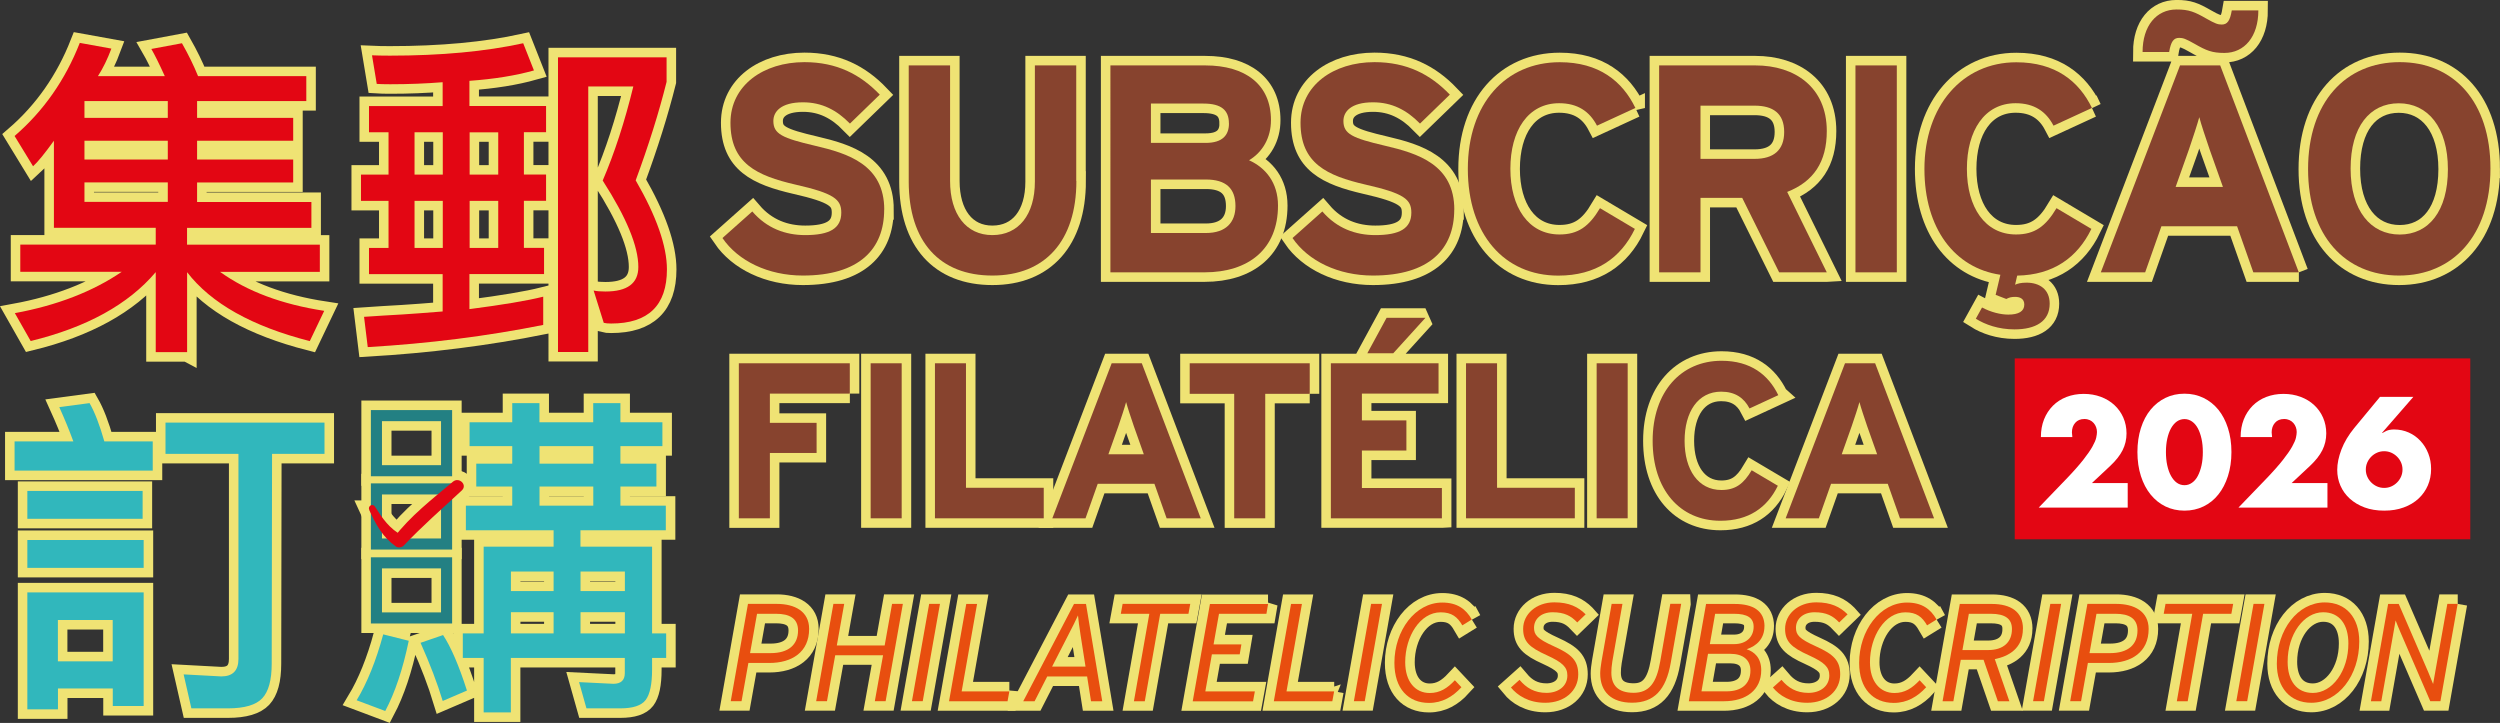 <?xml version="1.0" encoding="UTF-8"?>
<svg id="Layer_2" data-name="Layer 2" xmlns="http://www.w3.org/2000/svg" viewBox="0 0 358.47 103.66">
  <rect x="0" y="0" width="358.47" height="103.66" fill="#333333" stroke="none"/>
  <defs>
    <style>
      .cls-1 {
        fill: #efe374;
        stroke: #efe374;
        stroke-linecap: round;
        stroke-miterlimit: 2;
        stroke-width: 2.73px;
      }

      .cls-2 {
        fill: #fff;
      }

      .cls-3 {
        fill: #238083;
      }

      .cls-4 {
        fill: #31b7bc;
      }

      .cls-5 {
        fill: #e30613;
      }

      .cls-6 {
        fill: #87432e;
      }

      .cls-7 {
        fill: #e84e0f;
      }
    </style>
  </defs>
  <g id="Layer_1-2" data-name="Layer 1">
    <g>
      <g>
        <g>
          <path class="cls-1" d="M116.02,90.18c0,3.35-2.49,4.88-5.7,4.88h-3.01l-.98,5.48h-1.55l2.47-13.95h4.13c2.59,0,4.64,1.08,4.64,3.59ZM114.43,90.4c0-1.73-1.22-2.39-3.15-2.39h-2.73l-1,5.64h2.95c2.57,0,3.93-1.2,3.93-3.25Z"/>
          <path class="cls-1" d="M129.46,86.59l-2.47,13.95h-1.55l1.18-6.58h-6.86l-1.18,6.58h-1.55l2.47-13.95h1.55l-1.06,5.96h6.86l1.06-5.96h1.55Z"/>
          <path class="cls-1" d="M134.78,86.59l-2.47,13.95h-1.55l2.47-13.95h1.55Z"/>
          <path class="cls-1" d="M144.73,99.13l-.26,1.42h-8.39l2.47-13.95h1.55l-2.21,12.54h6.84Z"/>
          <path class="cls-1" d="M158.03,100.55h-1.59l-.56-3.55h-5.72l-1.81,3.55h-1.63l7.28-13.95h1.72l2.33,13.95ZM155.65,95.58l-.72-4.59c-.14-.94-.32-2.17-.36-2.75-.24.56-.86,1.79-1.38,2.79l-2.33,4.55h4.78Z"/>
          <path class="cls-1" d="M170.67,86.59l-.26,1.42h-4.05l-2.21,12.54h-1.56l2.21-12.54h-4.09l.26-1.42h9.69Z"/>
          <path class="cls-1" d="M181.83,86.59l-.24,1.42h-6.8l-.78,4.39h3.99l-.24,1.42h-3.99l-.94,5.32h7.1l-.26,1.42h-8.65l2.47-13.95h8.33Z"/>
          <path class="cls-1" d="M191.3,99.13l-.26,1.42h-8.39l2.47-13.95h1.56l-2.21,12.54h6.84Z"/>
          <path class="cls-1" d="M198.16,86.59l-2.47,13.95h-1.56l2.47-13.95h1.56Z"/>
          <path class="cls-1" d="M211.04,88.83l-1.36.84c-.7-1.2-1.49-1.87-3.11-1.87-2.93,0-5.08,3.43-5.08,7.16,0,2.77,1.44,4.41,3.51,4.41,1.48,0,2.55-.7,3.61-1.83l.94,1c-1.22,1.34-2.73,2.25-4.65,2.25-2.95,0-4.96-2.03-4.96-5.74,0-4.63,2.99-8.65,6.86-8.65,2.13,0,3.39.92,4.25,2.45Z"/>
          <path class="cls-1" d="M227.36,88.09l-1.2,1.16c-.88-.92-1.81-1.46-3.53-1.46s-2.67,1.04-2.67,2.21c0,1.02.42,1.58,2.89,2.69,2.53,1.14,3.45,2.05,3.45,4.01,0,2.33-1.93,4.07-4.73,4.07-2.43,0-4.01-1.08-4.92-2.19l1.23-1.1c.98,1.16,2.15,1.87,3.87,1.87s2.99-.98,2.99-2.49c0-1.2-.68-1.87-2.91-2.89-2.59-1.16-3.43-2.01-3.43-3.81,0-2.07,1.85-3.79,4.47-3.79,2.11,0,3.43.66,4.48,1.71Z"/>
          <path class="cls-1" d="M241.06,86.59l-1.5,8.47c-.68,3.87-2.39,5.7-5.54,5.7-2.95,0-4.57-1.55-4.57-4.19,0-.44.08-1.1.18-1.69l1.46-8.29h1.55l-1.45,8.25c-.1.58-.14,1.18-.14,1.61,0,1.79.94,2.89,3.19,2.89s3.29-1.46,3.81-4.47l1.45-8.29h1.56Z"/>
          <path class="cls-1" d="M253,89.8c0,1.75-1.08,2.81-2.55,3.29,1.12.38,2.09,1.24,2.09,3.01,0,2.83-2.15,4.45-5.36,4.45h-5.02l2.47-13.95h4.13c2.57,0,4.25.96,4.25,3.21ZM250.99,96.14c0-1.54-1.08-2.39-2.87-2.39h-3.21l-.94,5.38h3.61c2.09,0,3.41-1.02,3.41-2.99ZM251.45,89.86c0-1.26-.9-1.85-2.79-1.85h-2.73l-.76,4.35h3.47c1.81,0,2.81-1.08,2.81-2.49Z"/>
          <path class="cls-1" d="M264.92,88.09l-1.2,1.16c-.88-.92-1.81-1.46-3.53-1.46s-2.67,1.04-2.67,2.21c0,1.02.42,1.58,2.89,2.69,2.53,1.14,3.45,2.05,3.45,4.01,0,2.33-1.93,4.07-4.73,4.07-2.43,0-4.01-1.08-4.92-2.19l1.23-1.1c.98,1.16,2.15,1.87,3.87,1.87s2.99-.98,2.99-2.49c0-1.2-.68-1.87-2.91-2.89-2.59-1.16-3.43-2.01-3.43-3.81,0-2.07,1.85-3.79,4.47-3.79,2.11,0,3.43.66,4.48,1.71Z"/>
          <path class="cls-1" d="M277.68,88.83l-1.36.84c-.7-1.2-1.49-1.87-3.11-1.87-2.93,0-5.08,3.43-5.08,7.16,0,2.77,1.44,4.41,3.51,4.41,1.48,0,2.55-.7,3.61-1.83l.94,1c-1.22,1.34-2.73,2.25-4.65,2.25-2.95,0-4.96-2.03-4.96-5.74,0-4.63,2.99-8.65,6.86-8.65,2.13,0,3.39.92,4.25,2.45Z"/>
          <path class="cls-1" d="M290.06,90.14c0,2.85-2.05,3.97-4.03,4.37l2.09,6.04h-1.65l-2.05-5.94h-3.27l-1.06,5.94h-1.55l2.47-13.95h4.63c2.67,0,4.43,1.12,4.43,3.55ZM288.49,90.2c0-1.44-.92-2.19-3.03-2.19h-3.15l-.92,5.2h3.69c2.19,0,3.41-1.14,3.41-3.01Z"/>
          <path class="cls-1" d="M295.54,86.59l-2.47,13.95h-1.55l2.47-13.95h1.55Z"/>
          <path class="cls-1" d="M308.09,90.18c0,3.35-2.49,4.88-5.7,4.88h-3.01l-.98,5.48h-1.56l2.47-13.95h4.13c2.59,0,4.65,1.08,4.65,3.59ZM306.49,90.4c0-1.73-1.22-2.39-3.15-2.39h-2.73l-1,5.64h2.95c2.57,0,3.93-1.2,3.93-3.25Z"/>
          <path class="cls-1" d="M320.21,86.59l-.26,1.42h-4.05l-2.21,12.54h-1.56l2.21-12.54h-4.09l.26-1.42h9.69Z"/>
          <path class="cls-1" d="M324.69,86.59l-2.47,13.95h-1.56l2.47-13.95h1.56Z"/>
          <path class="cls-1" d="M338.29,91.98c0,4.88-3.01,8.79-6.88,8.79-3.03,0-4.94-2.17-4.94-5.6,0-4.88,3.01-8.79,6.88-8.79,3.03,0,4.94,2.17,4.94,5.6ZM336.73,92.26c0-2.71-1.28-4.47-3.61-4.47-2.79,0-5.1,3.15-5.1,7.1,0,2.71,1.28,4.47,3.61,4.47,2.79,0,5.1-3.15,5.1-7.1Z"/>
          <path class="cls-1" d="M352.4,86.59l-2.47,13.95h-1.46l-4.27-9.87c-.24-.54-.54-1.3-.7-1.71l-.16.92-1.89,10.67h-1.49l2.47-13.95h1.52l4.23,9.77c.22.52.56,1.36.7,1.71l.16-.92,1.88-10.57h1.49Z"/>
        </g>
        <g>
          <path class="cls-1" d="M126.78,30.06c0,5.64-3.56,9.45-11.66,9.45-4.96,0-9.28-2.08-11.53-5.38l4.28-3.81c2.08,2.42,4.75,3.39,7.59,3.39,3.52,0,5.17-.97,5.17-3.22,0-1.91-1.02-2.76-6.61-4.03-5.47-1.27-9.28-3.01-9.28-8.86,0-5.38,4.75-8.69,10.6-8.69,4.62,0,8.01,1.74,10.81,4.66l-4.28,4.15c-1.91-1.95-4.03-3.05-6.74-3.05-3.18,0-4.24,1.36-4.24,2.67,0,1.87,1.27,2.46,5.98,3.56,4.71,1.1,9.92,2.71,9.92,9.16Z"/>
          <path class="cls-1" d="M154.34,25.95c0,8.6-4.49,13.56-12.04,13.56s-12-4.83-12-13.48V9.38h5.93v16.57c0,4.75,2.29,7.76,6.06,7.76s6.1-2.92,6.1-7.67V9.38h5.93v16.57Z"/>
          <path class="cls-1" d="M183.25,29.47c0,6.23-4.2,9.58-10.55,9.58h-13.48V9.38h13.61c5.76,0,9.41,2.76,9.41,7.84,0,2.54-1.19,4.58-3.14,5.76,2.37,1.06,4.15,3.22,4.15,6.49ZM176.21,17.69c0-1.87-1.06-2.84-3.64-2.84h-7.54v5.64h7.84c2.46,0,3.35-1.14,3.35-2.8ZM177.15,29.55c0-2.54-1.36-3.81-4.24-3.81h-7.88v7.67h7.88c2.88,0,4.24-1.53,4.24-3.86Z"/>
          <path class="cls-1" d="M208.52,30.06c0,5.64-3.56,9.45-11.66,9.45-4.96,0-9.28-2.08-11.53-5.38l4.28-3.81c2.08,2.42,4.75,3.39,7.59,3.39,3.52,0,5.17-.97,5.17-3.22,0-1.91-1.02-2.76-6.61-4.03-5.47-1.27-9.28-3.01-9.28-8.86,0-5.38,4.75-8.69,10.6-8.69,4.62,0,8.01,1.74,10.81,4.66l-4.28,4.15c-1.91-1.95-4.03-3.05-6.74-3.05-3.18,0-4.24,1.36-4.24,2.67,0,1.87,1.27,2.46,5.98,3.56,4.71,1.1,9.92,2.71,9.92,9.16Z"/>
          <path class="cls-1" d="M234.5,15.48l-5.51,2.54c-1.06-2.03-2.76-3.22-5.43-3.22-4.45,0-6.99,3.9-6.99,9.41s2.59,9.41,7.04,9.41c2.67,0,4.24-1.14,5.81-3.77l5,2.97c-2.03,4.2-5.59,6.7-10.98,6.7-7.76,0-12.97-5.93-12.97-15.3s5.43-15.3,13.18-15.3c5.6,0,8.99,2.71,10.85,6.57Z"/>
          <path class="cls-1" d="M261.93,39.05h-6.82l-5.3-10.68h-5.98v10.68h-5.93V9.38h13.82c5.6,0,10.22,3.09,10.22,9.41,0,4.45-1.91,7.25-5.68,8.73l5.68,11.53ZM255.83,18.92c0-2.67-1.61-3.77-4.24-3.77h-7.76v7.63h7.76c2.75,0,4.24-1.27,4.24-3.86Z"/>
          <path class="cls-1" d="M271.98,39.05h-5.93V9.38h5.93v29.67Z"/>
          <path class="cls-1" d="M299.96,15.48l-5.51,2.54c-1.06-2.03-2.76-3.22-5.43-3.22-4.45,0-6.99,3.9-6.99,9.41s2.59,9.41,7.04,9.41c2.67,0,4.24-1.14,5.81-3.77l5,2.97c-1.99,4.11-5.47,6.61-10.64,6.7l-.3,1.31c.34-.17.85-.3,1.65-.3,1.82,0,3.31.93,3.31,3.01,0,2.54-2.03,3.69-5.04,3.69-2.29,0-4.2-.68-5.55-1.53l.89-1.61c1.27.68,2.67,1.02,3.77,1.02,1.48,0,2.29-.47,2.29-1.44,0-.85-.64-1.1-1.31-1.1-.55,0-.85.08-1.27.3l-1.53-.59.68-2.88c-6.57-.97-10.89-6.65-10.89-15.17,0-9.03,5.43-15.3,13.18-15.3,5.6,0,8.99,2.71,10.85,6.57Z"/>
          <path class="cls-1" d="M329.63,39.05h-6.53l-2.33-6.61h-10.85l-2.33,6.61h-6.36l11.36-29.67h5.76l11.27,29.67ZM323.82,1.49c0,3.77-1.99,6.1-4.87,6.1-1.78,0-2.59-.34-4.28-1.31-1.27-.72-1.65-.85-2.2-.85-.81,0-1.19.55-1.44,2.03h-3.81c0-3.77,1.99-6.1,4.87-6.1,1.78,0,2.59.34,4.28,1.31,1.27.72,1.65.85,2.2.85.81,0,1.19-.55,1.44-2.03h3.81ZM318.74,26.8l-1.91-5.38c-.59-1.74-1.19-3.52-1.48-4.62-.3,1.1-.89,2.88-1.48,4.62l-1.91,5.38h6.78Z"/>
          <path class="cls-1" d="M357.1,24.17c0,9.58-5.38,15.34-13.1,15.34s-13.05-5.68-13.05-15.26,5.38-15.34,13.14-15.34,13.01,5.68,13.01,15.26ZM351,24.26c0-6.02-2.88-9.45-7.04-9.45s-6.91,3.35-6.91,9.37,2.88,9.45,7.04,9.45,6.91-3.35,6.91-9.37Z"/>
          <path class="cls-1" d="M121.86,56.44h-11.47v4.19h6.7v4.32h-6.7v9.37h-4.45v-22.23h15.91v4.35Z"/>
          <path class="cls-1" d="M129.29,74.32h-4.45v-22.23h4.45v22.23Z"/>
          <path class="cls-1" d="M149.65,74.32h-15.59v-22.23h4.45v17.85h11.15v4.38Z"/>
          <path class="cls-1" d="M172.17,74.32h-4.89l-1.75-4.95h-8.13l-1.75,4.95h-4.76l8.51-22.23h4.32l8.45,22.23ZM164.01,65.14l-1.43-4.03c-.44-1.3-.89-2.64-1.11-3.46-.22.83-.67,2.16-1.11,3.46l-1.43,4.03h5.08Z"/>
          <path class="cls-1" d="M187.8,56.47h-6.38v17.85h-4.45v-17.85h-6.38v-4.38h17.21v4.38Z"/>
          <path class="cls-1" d="M206.74,74.32h-15.91v-22.23h15.44v4.35h-10.99v3.84h6.38v4.32h-6.38v5.37h11.47v4.35ZM204.39,45.57l-4.61,5.08h-3.72l2.76-5.08h5.56Z"/>
          <path class="cls-1" d="M225.8,74.32h-15.59v-22.23h4.45v17.85h11.15v4.38Z"/>
          <path class="cls-1" d="M233.39,74.32h-4.45v-22.23h4.45v22.23Z"/>
          <path class="cls-1" d="M254.99,56.66l-4.13,1.91c-.79-1.52-2.06-2.41-4.07-2.41-3.33,0-5.24,2.92-5.24,7.05s1.94,7.05,5.27,7.05c2,0,3.18-.86,4.35-2.83l3.75,2.22c-1.52,3.14-4.19,5.02-8.23,5.02-5.81,0-9.72-4.45-9.72-11.47s4.07-11.47,9.88-11.47c4.19,0,6.73,2.03,8.13,4.92Z"/>
          <path class="cls-1" d="M277.32,74.32h-4.89l-1.75-4.95h-8.13l-1.75,4.95h-4.76l8.51-22.23h4.32l8.45,22.23ZM269.16,65.14l-1.43-4.03c-.44-1.3-.89-2.64-1.11-3.46-.22.83-.67,2.16-1.11,3.46l-1.43,4.03h5.08Z"/>
        </g>
        <g>
          <path class="cls-1" d="M26.81,50.49h-4.48v-11.47c-3.92,4.63-9.9,7.92-17.93,9.88l-2.27-4c6.07-1.12,11.18-3.1,15.33-5.93H2.91v-3.9h19.42v-2.41H7.73v-12.48c-1.32,1.83-2.31,3.05-2.99,3.66l-2.65-4.34c4.14-3.57,7.26-8.02,9.35-13.35l4.53.82c-.55,1.48-1.19,2.8-1.93,3.95h9.59c-.8-1.77-1.45-3.07-1.93-3.9l4.39-.82c.93,1.64,1.7,3.21,2.31,4.72h15.52v3.57h-15.66v2.41h13.78v3.28h-13.78v2.7h13.78v3.28h-13.78v2.8h16.39v3.71h-17.83v2.41h19.04v3.9h-14.31c3.89,2.8,8.87,4.66,14.94,5.59l-2.07,4.34c-8.29-2.12-14.15-5.41-17.59-9.88v11.47ZM24.06,16.9v-2.41h-11.95v2.41h11.95ZM24.06,22.88v-2.7h-11.95v2.7h11.95ZM24.06,28.95v-2.8h-11.95v2.8h11.95Z"/>
          <path class="cls-1" d="M67.34,44.32c4.72-.61,8.24-1.2,10.55-1.78v4.05c-8.03,1.61-16.42,2.67-25.16,3.18l-.53-4.34c1.86-.13,3.69-.24,5.49-.34,1.54-.1,3.47-.24,5.78-.43v-5.35h-10.56v-3.76h2.8v-6.75h-3.95v-3.76h3.95v-6.07h-2.8v-3.76h10.56v-3.42c-2.38.19-4.88.29-7.52.29-.84,0-1.48-.02-1.93-.05l-.68-4.1c.68.03,1.53.05,2.55.05,7.33,0,13.7-.59,19.13-1.78l1.54,3.9c-2.63.74-5.72,1.24-9.25,1.49v3.61h10.99v3.76h-3.18v6.07h3.18v3.76h-3.18v6.75h2.89v3.76h-10.7v5.01ZM63.49,18.97h-4.05v6.07h4.05v-6.07ZM63.49,28.8h-4.05v6.75h4.05v-6.75ZM67.34,25.04h4.1v-6.07h-4.1v6.07ZM67.34,35.55h4.1v-6.75h-4.1v6.75ZM95.58,11.74c-1.12,4.47-2.6,9.17-4.43,14.12,2.99,5.17,4.48,9.43,4.48,12.77,0,5.17-2.67,7.76-8,7.76-.45,0-.8-.03-1.06-.1l-1.45-4.63c.45.1,1.01.14,1.69.14,3.15,0,4.72-1.17,4.72-3.52,0-2.96-1.7-7.08-5.11-12.39,1.7-3.95,3.16-8.45,4.39-13.49h-6.46v38.07h-4.34V8.22h15.57v3.52Z"/>
          <path class="cls-1" d="M10.52,63.3c-.61-1.67-1.29-3.31-2.02-4.92l4.34-.58c.74,1.29,1.45,3.12,2.12,5.49h6.94v4.19H2.09v-4.19h8.43ZM3.92,70.39h16.53v4H3.92v-4ZM3.92,77.43h16.68v4H3.92v-4ZM3.92,84.94h16.68v16.29h-4.43v-2.51h-7.86v2.99H3.92v-16.77ZM16.16,88.9h-7.86v5.93h7.86v-5.93ZM38.96,95.16c0,2.35-.45,4-1.35,4.96-.9.96-2.54,1.45-4.92,1.45h-5.25l-1.11-4.87,5.4.29c1.64,0,2.46-.84,2.46-2.51v-29.4h-10.46v-4.48h22.8v4.48h-7.52l-.05,30.07Z"/>
          <path class="cls-1" d="M58.61,91.88c-.84,4.05-1.96,7.41-3.37,10.07l-4.1-1.54c1.51-2.51,2.78-5.65,3.81-9.45l3.66.92ZM66.95,99.02l-3.47,1.49c-.77-2.54-1.83-5.32-3.18-8.34l3.23-1.11c1.12,1.7,2.27,4.35,3.42,7.95ZM79.38,78.39v-2.36h-12.58v-3.52h6.65v-2.75h-5.16v-3.28h5.16v-2.51h-6.12v-3.42h6.12v-2.75h3.9v2.75h7.71v-2.75h3.9v2.75h6.02v3.42h-6.02v2.51h5.16v3.28h-5.16v2.75h6.51v3.52h-12.24v2.36h10.27v12.43h2.02v3.52h-2.02v1.69c0,2.09-.31,3.53-.92,4.34-.61.8-1.82,1.2-3.62,1.2h-4.87l-1.06-3.76,4.92.24c1.09,0,1.64-.51,1.64-1.54v-2.17h-16.34v7.81h-3.9v-7.81h-2.99v-3.52h2.99v-12.43h10.02ZM79.38,84.75v-2.8h-6.12v2.8h6.12ZM79.38,90.82v-3.04h-6.12v3.04h6.12ZM85.07,66.48v-2.51h-7.71v2.51h7.71ZM77.36,69.76v2.75h7.71v-2.75h-7.71ZM89.6,84.75v-2.8h-6.36v2.8h6.36ZM89.6,90.82v-3.04h-6.36v3.04h6.36Z"/>
          <path class="cls-1" d="M64.83,78.8h-11.65v-9.49h11.65v9.49ZM54.77,77.21h8.47v-6.31h-8.47v6.31Z"/>
          <path class="cls-1" d="M64.83,89.4h-11.65v-9.49h11.65v9.49ZM54.77,87.81h8.47v-6.31h-8.47v6.31Z"/>
          <path class="cls-1" d="M64.83,68.29h-11.65v-9.49h11.65v9.49ZM54.77,66.7h8.47v-6.31h-8.47v6.31Z"/>
          <path class="cls-1" d="M52.94,73.12c.96,2.1,1.92,3.9,3.84,5.25.32.22.84.13,1.11-.14,2.65-2.79,5.51-5.3,8.33-7.91.85-.79-.39-1.98-1.26-1.26-2.99,2.51-6.13,4.93-8.51,8.06.42-.11.83-.22,1.25-.33-1.83-.94-2.86-2.45-3.94-4.15-.33-.52-1.07-.07-.81.48h0Z"/>
        </g>
      </g>
      <g>
        <g>
          <path class="cls-7" d="M116.02,90.18c0,3.35-2.49,4.88-5.7,4.88h-3.01l-.98,5.48h-1.55l2.47-13.95h4.13c2.59,0,4.64,1.08,4.64,3.59ZM114.43,90.4c0-1.73-1.22-2.39-3.15-2.39h-2.73l-1,5.64h2.95c2.57,0,3.93-1.2,3.93-3.25Z"/>
          <path class="cls-7" d="M129.46,86.59l-2.47,13.95h-1.55l1.18-6.58h-6.86l-1.18,6.58h-1.55l2.47-13.95h1.55l-1.06,5.96h6.86l1.06-5.96h1.55Z"/>
          <path class="cls-7" d="M134.78,86.59l-2.47,13.95h-1.55l2.47-13.95h1.55Z"/>
          <path class="cls-7" d="M144.73,99.13l-.26,1.42h-8.39l2.47-13.95h1.55l-2.21,12.54h6.84Z"/>
          <path class="cls-7" d="M158.03,100.55h-1.59l-.56-3.55h-5.72l-1.81,3.55h-1.63l7.28-13.95h1.72l2.33,13.95ZM155.65,95.58l-.72-4.59c-.14-.94-.32-2.17-.36-2.75-.24.56-.86,1.79-1.38,2.79l-2.33,4.55h4.78Z"/>
          <path class="cls-7" d="M170.67,86.59l-.26,1.42h-4.05l-2.21,12.54h-1.56l2.21-12.54h-4.09l.26-1.42h9.69Z"/>
          <path class="cls-7" d="M181.83,86.59l-.24,1.42h-6.8l-.78,4.39h3.99l-.24,1.42h-3.99l-.94,5.32h7.1l-.26,1.42h-8.65l2.47-13.95h8.33Z"/>
          <path class="cls-7" d="M191.3,99.13l-.26,1.42h-8.39l2.47-13.95h1.56l-2.21,12.54h6.84Z"/>
          <path class="cls-7" d="M198.16,86.59l-2.47,13.95h-1.56l2.47-13.95h1.56Z"/>
          <path class="cls-7" d="M211.04,88.83l-1.36.84c-.7-1.2-1.49-1.87-3.11-1.87-2.93,0-5.08,3.43-5.08,7.16,0,2.77,1.44,4.41,3.51,4.41,1.48,0,2.55-.7,3.61-1.83l.94,1c-1.22,1.34-2.73,2.25-4.65,2.25-2.95,0-4.96-2.03-4.96-5.74,0-4.63,2.99-8.65,6.86-8.65,2.13,0,3.39.92,4.25,2.45Z"/>
          <path class="cls-7" d="M227.36,88.09l-1.2,1.16c-.88-.92-1.81-1.46-3.53-1.46s-2.67,1.04-2.67,2.21c0,1.02.42,1.58,2.89,2.69,2.53,1.14,3.45,2.05,3.45,4.01,0,2.33-1.93,4.07-4.73,4.07-2.43,0-4.01-1.08-4.92-2.19l1.23-1.1c.98,1.16,2.15,1.87,3.87,1.87s2.99-.98,2.99-2.49c0-1.2-.68-1.87-2.91-2.89-2.59-1.16-3.43-2.01-3.43-3.81,0-2.07,1.85-3.79,4.47-3.79,2.11,0,3.43.66,4.48,1.71Z"/>
          <path class="cls-7" d="M241.06,86.59l-1.5,8.47c-.68,3.87-2.39,5.7-5.54,5.7-2.95,0-4.57-1.55-4.57-4.19,0-.44.08-1.1.18-1.69l1.46-8.29h1.55l-1.45,8.25c-.1.58-.14,1.18-.14,1.61,0,1.79.94,2.89,3.19,2.89s3.29-1.46,3.81-4.47l1.45-8.29h1.56Z"/>
          <path class="cls-7" d="M253,89.8c0,1.75-1.08,2.81-2.55,3.29,1.12.38,2.09,1.24,2.09,3.01,0,2.83-2.15,4.45-5.36,4.45h-5.02l2.47-13.95h4.13c2.57,0,4.25.96,4.25,3.21ZM250.99,96.14c0-1.54-1.08-2.39-2.87-2.39h-3.21l-.94,5.38h3.61c2.09,0,3.41-1.02,3.41-2.99ZM251.45,89.86c0-1.26-.9-1.85-2.79-1.85h-2.73l-.76,4.35h3.47c1.81,0,2.81-1.08,2.81-2.49Z"/>
          <path class="cls-7" d="M264.92,88.09l-1.2,1.16c-.88-.92-1.81-1.46-3.53-1.46s-2.67,1.04-2.67,2.21c0,1.02.42,1.58,2.89,2.69,2.53,1.14,3.45,2.05,3.45,4.01,0,2.33-1.93,4.07-4.73,4.07-2.43,0-4.01-1.08-4.92-2.19l1.23-1.1c.98,1.16,2.15,1.87,3.87,1.87s2.99-.98,2.99-2.49c0-1.2-.68-1.87-2.91-2.89-2.59-1.16-3.43-2.01-3.43-3.81,0-2.07,1.85-3.79,4.47-3.79,2.11,0,3.43.66,4.48,1.71Z"/>
          <path class="cls-7" d="M277.68,88.83l-1.36.84c-.7-1.2-1.49-1.87-3.11-1.87-2.93,0-5.08,3.43-5.08,7.16,0,2.77,1.44,4.41,3.51,4.41,1.48,0,2.55-.7,3.61-1.83l.94,1c-1.22,1.34-2.73,2.25-4.65,2.25-2.95,0-4.96-2.03-4.96-5.74,0-4.63,2.99-8.65,6.86-8.65,2.13,0,3.39.92,4.25,2.45Z"/>
          <path class="cls-7" d="M290.06,90.14c0,2.85-2.05,3.97-4.03,4.37l2.09,6.04h-1.65l-2.05-5.94h-3.27l-1.06,5.94h-1.55l2.47-13.95h4.63c2.67,0,4.43,1.12,4.43,3.55ZM288.49,90.2c0-1.44-.92-2.19-3.03-2.19h-3.15l-.92,5.2h3.69c2.19,0,3.41-1.14,3.41-3.01Z"/>
          <path class="cls-7" d="M295.54,86.59l-2.47,13.95h-1.55l2.47-13.95h1.55Z"/>
          <path class="cls-7" d="M308.09,90.18c0,3.35-2.49,4.88-5.7,4.88h-3.01l-.98,5.48h-1.56l2.47-13.95h4.13c2.59,0,4.65,1.08,4.65,3.59ZM306.49,90.4c0-1.73-1.22-2.39-3.15-2.39h-2.73l-1,5.64h2.95c2.57,0,3.93-1.2,3.93-3.25Z"/>
          <path class="cls-7" d="M320.21,86.59l-.26,1.42h-4.05l-2.21,12.54h-1.56l2.21-12.54h-4.09l.26-1.42h9.69Z"/>
          <path class="cls-7" d="M324.69,86.59l-2.47,13.95h-1.56l2.47-13.95h1.56Z"/>
          <path class="cls-7" d="M338.29,91.98c0,4.88-3.01,8.79-6.88,8.79-3.03,0-4.94-2.17-4.94-5.6,0-4.88,3.01-8.79,6.88-8.79,3.03,0,4.94,2.17,4.94,5.6ZM336.73,92.26c0-2.71-1.28-4.47-3.61-4.47-2.79,0-5.1,3.15-5.1,7.1,0,2.71,1.28,4.47,3.61,4.47,2.79,0,5.1-3.15,5.1-7.1Z"/>
          <path class="cls-7" d="M352.4,86.59l-2.47,13.95h-1.46l-4.27-9.87c-.24-.54-.54-1.3-.7-1.71l-.16.92-1.89,10.67h-1.49l2.47-13.95h1.52l4.23,9.77c.22.52.56,1.36.7,1.71l.16-.92,1.88-10.57h1.49Z"/>
        </g>
        <rect class="cls-5" x="288.89" y="51.39" width="65.32" height="25.94"/>
        <g>
          <path class="cls-6" d="M126.78,30.06c0,5.64-3.56,9.45-11.66,9.45-4.96,0-9.28-2.08-11.53-5.38l4.28-3.81c2.08,2.42,4.75,3.39,7.59,3.39,3.52,0,5.17-.97,5.17-3.22,0-1.91-1.02-2.76-6.61-4.03-5.47-1.27-9.28-3.01-9.28-8.86,0-5.38,4.75-8.69,10.6-8.69,4.62,0,8.01,1.74,10.81,4.66l-4.28,4.15c-1.91-1.95-4.03-3.05-6.74-3.05-3.18,0-4.24,1.36-4.24,2.67,0,1.87,1.27,2.46,5.98,3.56,4.71,1.1,9.92,2.71,9.92,9.16Z"/>
          <path class="cls-6" d="M154.34,25.95c0,8.6-4.49,13.56-12.04,13.56s-12-4.83-12-13.48V9.38h5.93v16.57c0,4.75,2.29,7.76,6.06,7.76s6.1-2.92,6.1-7.67V9.38h5.93v16.57Z"/>
          <path class="cls-6" d="M183.25,29.47c0,6.23-4.2,9.58-10.55,9.58h-13.48V9.38h13.61c5.76,0,9.41,2.76,9.41,7.84,0,2.54-1.19,4.58-3.14,5.76,2.37,1.06,4.15,3.22,4.15,6.49ZM176.21,17.69c0-1.87-1.06-2.84-3.64-2.84h-7.54v5.64h7.84c2.46,0,3.35-1.14,3.35-2.8ZM177.15,29.55c0-2.54-1.36-3.81-4.24-3.81h-7.88v7.67h7.88c2.88,0,4.24-1.53,4.24-3.86Z"/>
          <path class="cls-6" d="M208.52,30.06c0,5.64-3.56,9.45-11.66,9.45-4.96,0-9.28-2.08-11.53-5.38l4.28-3.81c2.08,2.42,4.75,3.39,7.59,3.39,3.52,0,5.17-.97,5.17-3.22,0-1.91-1.02-2.76-6.61-4.03-5.47-1.27-9.28-3.01-9.28-8.86,0-5.38,4.75-8.69,10.6-8.69,4.62,0,8.01,1.74,10.81,4.66l-4.28,4.15c-1.91-1.95-4.03-3.05-6.74-3.05-3.18,0-4.24,1.36-4.24,2.67,0,1.87,1.27,2.46,5.98,3.56,4.71,1.1,9.92,2.71,9.92,9.16Z"/>
          <path class="cls-6" d="M234.5,15.48l-5.51,2.54c-1.06-2.03-2.76-3.22-5.43-3.22-4.45,0-6.99,3.9-6.99,9.41s2.59,9.41,7.04,9.41c2.67,0,4.24-1.14,5.81-3.77l5,2.97c-2.03,4.2-5.59,6.7-10.98,6.7-7.76,0-12.97-5.93-12.97-15.3s5.43-15.3,13.18-15.3c5.6,0,8.99,2.71,10.85,6.57Z"/>
          <path class="cls-6" d="M261.93,39.05h-6.82l-5.3-10.68h-5.98v10.68h-5.93V9.38h13.82c5.6,0,10.22,3.09,10.22,9.41,0,4.45-1.91,7.25-5.68,8.73l5.68,11.53ZM255.83,18.92c0-2.67-1.61-3.77-4.24-3.77h-7.76v7.63h7.76c2.75,0,4.24-1.27,4.24-3.86Z"/>
          <path class="cls-6" d="M271.98,39.05h-5.93V9.38h5.93v29.67Z"/>
          <path class="cls-6" d="M299.96,15.48l-5.51,2.54c-1.06-2.03-2.76-3.22-5.43-3.22-4.45,0-6.99,3.9-6.99,9.41s2.59,9.41,7.04,9.41c2.67,0,4.24-1.14,5.81-3.77l5,2.97c-1.99,4.11-5.47,6.61-10.64,6.7l-.3,1.31c.34-.17.85-.3,1.65-.3,1.82,0,3.31.93,3.31,3.01,0,2.54-2.03,3.69-5.04,3.69-2.29,0-4.2-.68-5.55-1.53l.89-1.61c1.27.68,2.67,1.02,3.77,1.02,1.48,0,2.29-.47,2.29-1.44,0-.85-.64-1.1-1.31-1.1-.55,0-.85.08-1.27.3l-1.53-.59.68-2.88c-6.57-.97-10.89-6.65-10.89-15.17,0-9.03,5.43-15.3,13.18-15.3,5.6,0,8.99,2.71,10.85,6.57Z"/>
          <path class="cls-6" d="M329.63,39.05h-6.53l-2.33-6.61h-10.85l-2.33,6.61h-6.36l11.36-29.67h5.76l11.27,29.67ZM323.82,1.49c0,3.77-1.99,6.1-4.87,6.1-1.78,0-2.59-.34-4.28-1.31-1.27-.72-1.65-.85-2.2-.85-.81,0-1.19.55-1.44,2.03h-3.81c0-3.77,1.99-6.1,4.87-6.1,1.78,0,2.59.34,4.28,1.31,1.27.72,1.65.85,2.2.85.81,0,1.19-.55,1.44-2.03h3.81ZM318.74,26.8l-1.91-5.38c-.59-1.74-1.19-3.52-1.48-4.62-.3,1.1-.89,2.88-1.48,4.62l-1.91,5.38h6.78Z"/>
          <path class="cls-6" d="M357.1,24.17c0,9.58-5.38,15.34-13.1,15.34s-13.05-5.68-13.05-15.26,5.38-15.34,13.14-15.34,13.01,5.68,13.01,15.26ZM351,24.26c0-6.02-2.88-9.45-7.04-9.45s-6.91,3.35-6.91,9.37,2.88,9.45,7.04,9.45,6.91-3.35,6.91-9.37Z"/>
          <path class="cls-6" d="M121.86,56.44h-11.47v4.19h6.7v4.32h-6.7v9.37h-4.45v-22.23h15.91v4.35Z"/>
          <path class="cls-6" d="M129.29,74.32h-4.45v-22.23h4.45v22.23Z"/>
          <path class="cls-6" d="M149.65,74.32h-15.59v-22.23h4.45v17.85h11.15v4.38Z"/>
          <path class="cls-6" d="M172.17,74.32h-4.89l-1.75-4.95h-8.13l-1.75,4.95h-4.76l8.51-22.23h4.32l8.45,22.23ZM164.01,65.14l-1.43-4.03c-.44-1.3-.89-2.64-1.11-3.46-.22.83-.67,2.16-1.11,3.46l-1.43,4.03h5.08Z"/>
          <path class="cls-6" d="M187.8,56.47h-6.38v17.85h-4.45v-17.85h-6.38v-4.38h17.21v4.38Z"/>
          <path class="cls-6" d="M206.74,74.32h-15.91v-22.23h15.44v4.35h-10.99v3.84h6.38v4.32h-6.38v5.37h11.47v4.35ZM204.39,45.57l-4.61,5.08h-3.72l2.76-5.08h5.56Z"/>
          <path class="cls-6" d="M225.8,74.32h-15.59v-22.23h4.45v17.85h11.15v4.38Z"/>
          <path class="cls-6" d="M233.39,74.32h-4.45v-22.23h4.45v22.23Z"/>
          <path class="cls-6" d="M254.99,56.66l-4.13,1.91c-.79-1.52-2.06-2.41-4.07-2.41-3.33,0-5.24,2.92-5.24,7.05s1.94,7.05,5.27,7.05c2,0,3.18-.86,4.35-2.83l3.75,2.22c-1.52,3.14-4.19,5.02-8.23,5.02-5.81,0-9.72-4.45-9.72-11.47s4.07-11.47,9.88-11.47c4.19,0,6.73,2.03,8.13,4.92Z"/>
          <path class="cls-6" d="M277.32,74.32h-4.89l-1.75-4.95h-8.13l-1.75,4.95h-4.76l8.51-22.23h4.32l8.45,22.23ZM269.16,65.14l-1.43-4.03c-.44-1.3-.89-2.64-1.11-3.46-.22.83-.67,2.16-1.11,3.46l-1.43,4.03h5.08Z"/>
        </g>
        <g>
          <path class="cls-2" d="M305.11,72.78h-12.78l3.94-4.09c1.04-1.08,1.85-2,2.44-2.75s1.03-1.39,1.32-1.91c.29-.52.47-.94.54-1.26.07-.32.11-.6.11-.82,0-.24-.04-.47-.12-.69-.08-.22-.19-.42-.35-.6-.16-.18-.34-.32-.56-.42s-.47-.16-.77-.16c-.56,0-1,.18-1.32.55-.32.37-.47.82-.47,1.37,0,.15.02.38.06.67h-4.51c0-.93.15-1.77.45-2.53s.73-1.41,1.27-1.96c.55-.55,1.2-.97,1.95-1.26.75-.29,1.58-.44,2.47-.44s1.7.14,2.45.42c.75.28,1.4.67,1.95,1.18s.98,1.11,1.28,1.8.46,1.45.46,2.26c0,.87-.19,1.67-.56,2.41-.37.74-.96,1.49-1.78,2.26l-2.63,2.46h5.14v3.5Z"/>
          <path class="cls-2" d="M306.48,64.82c0-1.26.17-2.41.5-3.44s.79-1.91,1.39-2.64c.6-.73,1.31-1.29,2.13-1.69.82-.4,1.73-.6,2.73-.6s1.89.2,2.72.6c.83.4,1.54.97,2.13,1.69.59.73,1.05,1.61,1.38,2.64s.5,2.18.5,3.44-.17,2.41-.5,3.44-.79,1.92-1.38,2.65c-.59.74-1.3,1.31-2.13,1.71-.83.4-1.73.6-2.72.6s-1.91-.2-2.73-.6c-.82-.4-1.53-.97-2.13-1.71-.6-.74-1.06-1.62-1.39-2.65s-.5-2.18-.5-3.44ZM310.57,64.82c0,.7.06,1.34.19,1.92.13.58.3,1.07.54,1.5.23.42.51.75.83.98.32.23.69.35,1.1.35s.75-.12,1.08-.35c.33-.23.61-.56.83-.98.22-.42.4-.92.53-1.5.13-.58.19-1.21.19-1.92s-.06-1.32-.19-1.91c-.13-.58-.3-1.08-.53-1.5-.22-.41-.5-.74-.83-.97-.33-.23-.69-.35-1.08-.35s-.77.12-1.1.35c-.32.23-.6.56-.83.97-.23.41-.41.91-.54,1.5-.13.58-.19,1.22-.19,1.91Z"/>
          <path class="cls-2" d="M333.75,72.78h-12.78l3.94-4.09c1.04-1.08,1.85-2,2.44-2.75s1.03-1.39,1.32-1.91c.29-.52.47-.94.54-1.26.07-.32.11-.6.11-.82,0-.24-.04-.47-.12-.69-.08-.22-.19-.42-.35-.6-.16-.18-.34-.32-.56-.42s-.47-.16-.77-.16c-.56,0-1,.18-1.32.55-.32.37-.47.82-.47,1.37,0,.15.02.38.06.67h-4.51c0-.93.15-1.77.45-2.53s.73-1.41,1.27-1.96c.55-.55,1.2-.97,1.95-1.26.75-.29,1.58-.44,2.47-.44s1.7.14,2.45.42c.75.28,1.4.67,1.95,1.18s.98,1.11,1.28,1.8.46,1.45.46,2.26c0,.87-.19,1.67-.56,2.41-.37.74-.96,1.49-1.78,2.26l-2.63,2.46h5.14v3.5Z"/>
          <path class="cls-2" d="M346.05,56.9l-4.51,5.18h.08c.39-.24.72-.38.97-.43.25-.05.48-.07.67-.07.77,0,1.48.15,2.13.44.65.29,1.21.7,1.68,1.21.48.51.85,1.11,1.12,1.8.27.69.4,1.42.4,2.21,0,.84-.15,1.63-.46,2.35-.31.72-.75,1.35-1.34,1.9-.58.54-1.29.97-2.12,1.27-.83.31-1.76.46-2.8.46s-1.99-.15-2.82-.46c-.83-.31-1.53-.73-2.12-1.26-.58-.53-1.03-1.15-1.34-1.86-.31-.71-.46-1.46-.46-2.26,0-.9.2-1.87.6-2.92.4-1.05,1.01-2.07,1.84-3.09l3.69-4.46h4.78ZM339.23,67.33c0,.37.07.71.21,1.02.14.32.33.59.57.83s.52.43.83.57c.32.14.66.21,1.02.21s.71-.07,1.02-.21c.32-.14.59-.33.83-.57.24-.24.43-.52.57-.83.14-.32.21-.66.21-1.02s-.07-.71-.21-1.02c-.14-.32-.33-.59-.57-.83s-.52-.43-.83-.57c-.32-.14-.66-.21-1.02-.21s-.71.07-1.02.21c-.32.14-.59.33-.83.57-.24.24-.43.52-.57.83-.14.32-.21.66-.21,1.02Z"/>
        </g>
        <g>
          <path class="cls-5" d="M26.81,50.49h-4.48v-11.47c-3.92,4.63-9.9,7.92-17.93,9.88l-2.27-4c6.07-1.12,11.18-3.1,15.33-5.93H2.91v-3.9h19.42v-2.41H7.73v-12.48c-1.32,1.83-2.31,3.05-2.99,3.66l-2.65-4.34c4.14-3.57,7.26-8.02,9.35-13.35l4.53.82c-.55,1.48-1.19,2.8-1.93,3.95h9.59c-.8-1.77-1.45-3.07-1.93-3.9l4.39-.82c.93,1.64,1.7,3.21,2.31,4.72h15.52v3.57h-15.66v2.41h13.78v3.28h-13.78v2.7h13.78v3.28h-13.78v2.8h16.39v3.71h-17.83v2.41h19.04v3.9h-14.31c3.89,2.8,8.87,4.66,14.94,5.59l-2.07,4.34c-8.29-2.12-14.15-5.41-17.59-9.88v11.47ZM24.06,16.9v-2.41h-11.95v2.41h11.95ZM24.06,22.88v-2.7h-11.95v2.7h11.95ZM24.06,28.95v-2.8h-11.95v2.8h11.95Z"/>
          <path class="cls-5" d="M67.34,44.32c4.72-.61,8.24-1.2,10.55-1.78v4.05c-8.03,1.61-16.42,2.67-25.16,3.18l-.53-4.34c1.86-.13,3.69-.24,5.49-.34,1.54-.1,3.47-.24,5.78-.43v-5.35h-10.56v-3.76h2.8v-6.75h-3.95v-3.76h3.95v-6.07h-2.8v-3.76h10.56v-3.42c-2.38.19-4.88.29-7.52.29-.84,0-1.48-.02-1.93-.05l-.68-4.1c.68.03,1.53.05,2.55.05,7.33,0,13.7-.59,19.13-1.78l1.54,3.9c-2.63.74-5.72,1.24-9.25,1.49v3.61h10.99v3.76h-3.18v6.07h3.18v3.76h-3.18v6.75h2.89v3.76h-10.7v5.01ZM63.49,18.97h-4.05v6.07h4.05v-6.07ZM63.49,28.8h-4.05v6.75h4.05v-6.75ZM67.34,25.04h4.1v-6.07h-4.1v6.07ZM67.34,35.55h4.1v-6.75h-4.1v6.75ZM95.58,11.74c-1.12,4.47-2.6,9.17-4.43,14.12,2.99,5.17,4.48,9.43,4.48,12.77,0,5.17-2.67,7.76-8,7.76-.45,0-.8-.03-1.06-.1l-1.45-4.63c.45.1,1.01.14,1.69.14,3.15,0,4.72-1.17,4.72-3.52,0-2.96-1.7-7.08-5.11-12.39,1.7-3.95,3.16-8.45,4.39-13.49h-6.46v38.07h-4.34V8.22h15.57v3.52Z"/>
          <path class="cls-4" d="M10.52,63.3c-.61-1.67-1.29-3.31-2.02-4.92l4.34-.58c.74,1.29,1.45,3.12,2.12,5.49h6.94v4.19H2.09v-4.19h8.43ZM3.92,70.39h16.53v4H3.92v-4ZM3.92,77.43h16.68v4H3.92v-4ZM3.92,84.94h16.68v16.29h-4.43v-2.51h-7.86v2.99H3.92v-16.77ZM16.16,88.9h-7.86v5.93h7.86v-5.93ZM38.96,95.16c0,2.35-.45,4-1.35,4.96-.9.96-2.54,1.45-4.92,1.45h-5.25l-1.11-4.87,5.4.29c1.64,0,2.46-.84,2.46-2.51v-29.4h-10.46v-4.48h22.8v4.48h-7.52l-.05,30.07Z"/>
          <path class="cls-4" d="M58.61,91.88c-.84,4.05-1.96,7.41-3.37,10.07l-4.1-1.54c1.51-2.51,2.78-5.65,3.81-9.45l3.66.92ZM66.95,99.02l-3.47,1.49c-.77-2.54-1.83-5.32-3.18-8.34l3.23-1.11c1.12,1.7,2.27,4.35,3.42,7.95ZM79.38,78.39v-2.36h-12.58v-3.52h6.65v-2.75h-5.16v-3.28h5.16v-2.51h-6.12v-3.42h6.12v-2.75h3.9v2.75h7.71v-2.75h3.9v2.75h6.02v3.42h-6.02v2.51h5.16v3.28h-5.16v2.75h6.51v3.52h-12.24v2.36h10.27v12.43h2.02v3.52h-2.02v1.69c0,2.09-.31,3.53-.92,4.34-.61.8-1.82,1.2-3.62,1.2h-4.87l-1.06-3.76,4.92.24c1.09,0,1.64-.51,1.64-1.54v-2.17h-16.34v7.81h-3.9v-7.81h-2.99v-3.52h2.99v-12.43h10.02ZM79.38,84.75v-2.8h-6.12v2.8h6.12ZM79.38,90.82v-3.04h-6.12v3.04h6.12ZM85.07,66.48v-2.51h-7.71v2.51h7.71ZM77.36,69.76v2.75h7.71v-2.75h-7.71ZM89.6,84.75v-2.8h-6.36v2.8h6.36ZM89.6,90.82v-3.04h-6.36v3.04h6.36Z"/>
          <path class="cls-3" d="M64.83,78.8h-11.65v-9.49h11.65v9.49ZM54.77,77.21h8.47v-6.31h-8.47v6.31Z"/>
          <path class="cls-3" d="M64.83,89.4h-11.65v-9.49h11.65v9.49ZM54.77,87.81h8.47v-6.31h-8.47v6.31Z"/>
          <path class="cls-3" d="M64.83,68.29h-11.65v-9.49h11.65v9.49ZM54.77,66.7h8.47v-6.31h-8.47v6.31Z"/>
          <path class="cls-5" d="M52.94,73.12c.96,2.1,1.92,3.9,3.84,5.25.32.22.84.13,1.11-.14,2.65-2.79,5.51-5.3,8.33-7.91.85-.79-.39-1.98-1.26-1.26-2.99,2.51-6.13,4.93-8.51,8.06.42-.11.83-.22,1.25-.33-1.83-.94-2.86-2.45-3.94-4.15-.33-.52-1.07-.07-.81.48h0Z"/>
        </g>
      </g>
    </g>
  </g>
</svg>